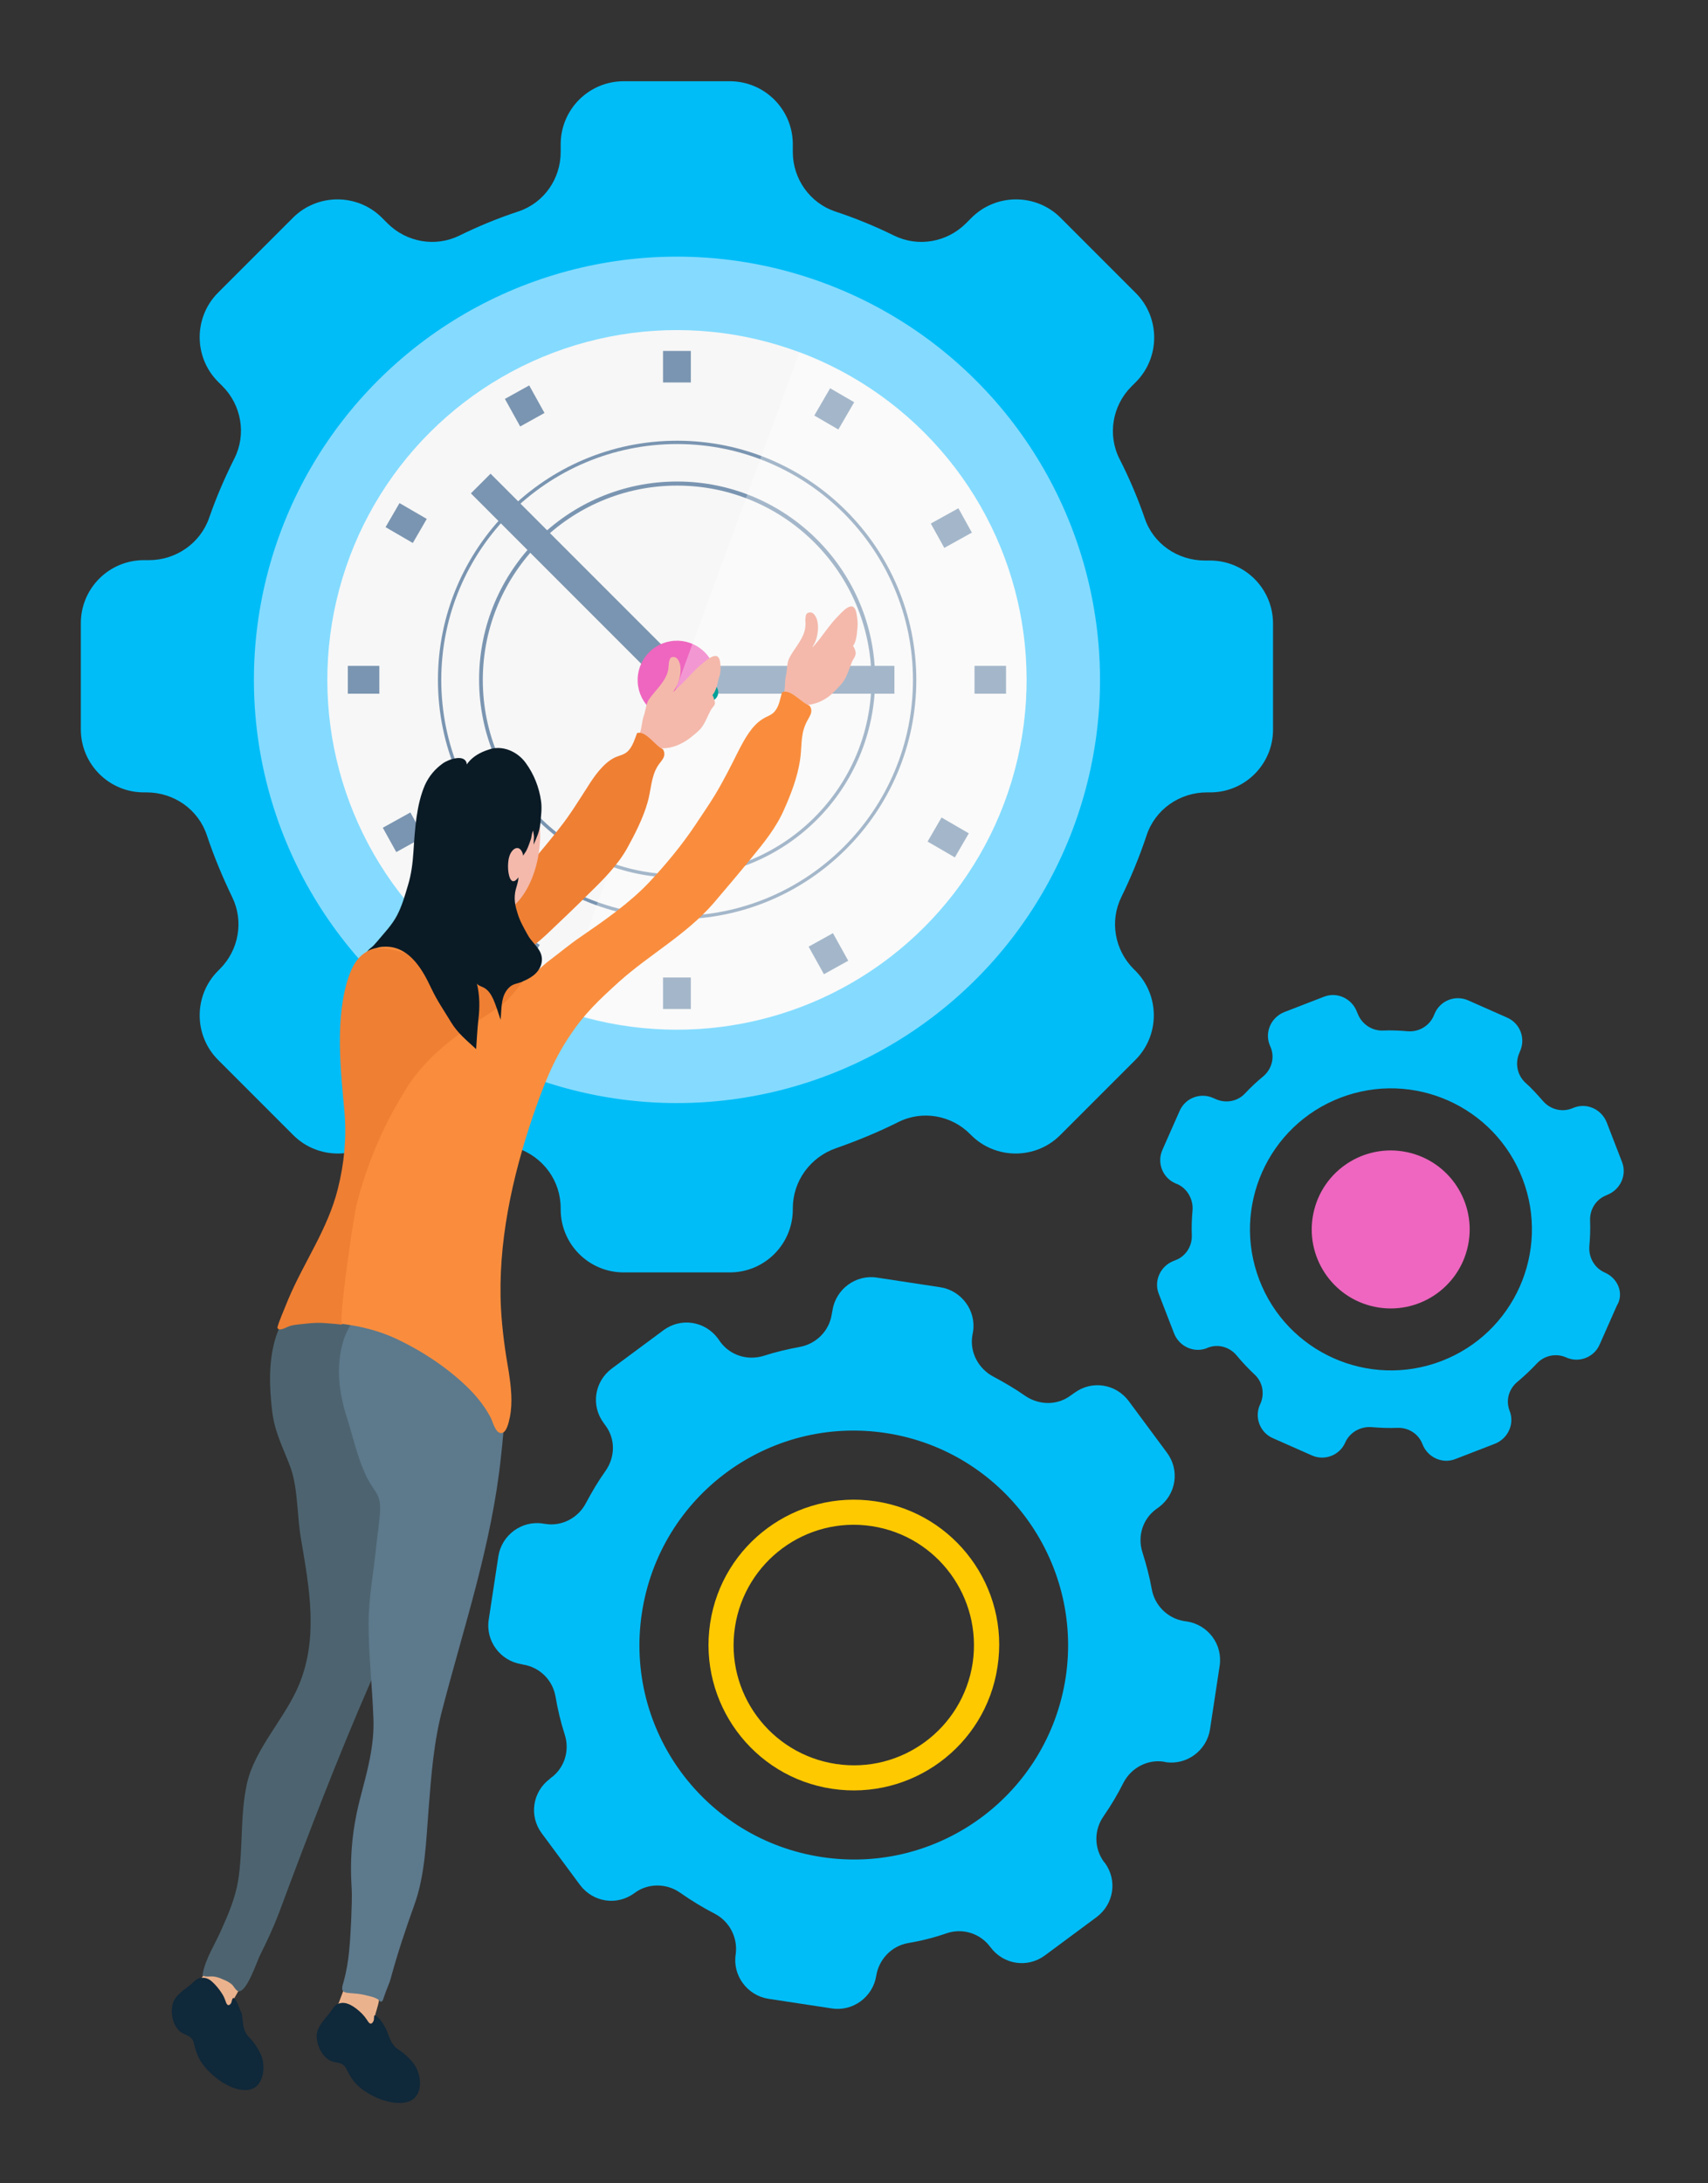 <svg xmlns="http://www.w3.org/2000/svg" xmlns:xlink="http://www.w3.org/1999/xlink" id="_x31_" x="0px" y="0px" viewBox="0 0 460.6 588.5" style="enable-background:new 0 0 460.6 588.5;" xml:space="preserve">
<rect x="0" y="0" width="460.6" height="588.5" fill="#333333" stroke="none"/>
<style type="text/css">
	.st0{fill:#00BDF7;}
	.st1{fill:#FFC900;}
	.st2{fill:#EE66BF;}
	.st3{fill:#84DBFF;}
	.st4{fill:#F7F7F7;}
	.st5{fill:#7A95B1;}
	.st6{opacity:0.32;fill:#FFFFFF;}
	.st7{fill:#00A19A;}
	.st8{fill:#EBB38D;}
	.st9{fill:#0F283A;}
	.st10{fill:#4D6470;}
	.st11{fill:#5D798C;}
	.st12{fill:#F4B9AB;}
	.st13{fill:#EF7F33;}
	.st14{fill:#F98D3D;}
	.st15{fill:#0A1B26;}
</style>
<g>
	<g>
		<path class="st0" d="M320.1,437.1l-0.7-0.1c-4.5-0.7-8-4.2-8.8-8.6c-0.6-3.4-1.5-6.7-2.5-9.9c-1.4-4.3,0-9,3.7-11.7l0.7-0.5    c4.7-3.5,5.7-10,2.2-14.7l-10.3-13.9c-3.5-4.7-10-5.7-14.7-2.2l-1,0.7c-3.6,2.7-8.5,2.6-12.2,0.1c-2.7-1.9-5.6-3.6-8.6-5.2    c-4-2.1-6.4-6.5-5.7-11l0.2-1.1c0.9-5.7-3.1-11.1-8.8-12l-17.1-2.6c-5.7-0.9-11.1,3.1-12,8.8l-0.2,1.1c-0.7,4.5-4.2,8-8.7,8.8    c-3.3,0.6-6.6,1.4-9.7,2.4c-4.3,1.3-8.9-0.1-11.6-3.7l-0.7-1c-3.5-4.7-10-5.7-14.7-2.2l-13.9,10.3c-4.7,3.5-5.7,10-2.2,14.7    l0.5,0.7c2.7,3.6,2.6,8.5,0,12.2c-2,2.8-3.7,5.7-5.3,8.7c-2.1,4-6.5,6.3-10.9,5.6l-0.7-0.1c-5.7-0.9-11.1,3.1-12,8.8l-2.6,17.1    c-0.9,5.7,3.1,11.1,8.8,12l0.4,0.1c4.5,0.7,8,4.1,8.8,8.6c0.6,3.5,1.4,6.9,2.5,10.3c1.4,4.3-0.1,9.1-3.8,11.7l-0.2,0.2    c-4.7,3.5-5.7,10-2.2,14.7l10.3,13.9c3.5,4.7,10,5.7,14.7,2.2l0,0c3.6-2.7,8.6-2.7,12.3-0.1c3,2.1,6.1,4,9.4,5.7    c4,2.1,6.2,6.5,5.6,10.9v0c-0.9,5.7,3.1,11.1,8.8,12l17.1,2.6c5.7,0.9,11.1-3.1,12-8.8c0.7-4.4,4.1-8,8.5-8.8    c3.6-0.6,7.2-1.5,10.6-2.7c4.3-1.4,9,0.1,11.7,3.8l0,0c3.5,4.7,10,5.7,14.7,2.2l13.9-10.3c4.7-3.5,5.7-10,2.2-14.7l-0.2-0.2    c-2.7-3.7-2.7-8.6-0.1-12.3c2-2.9,3.8-5.9,5.4-9.1c2.1-4,6.5-6.3,10.9-5.6l0.4,0.1c5.7,0.9,11.1-3.1,12-8.8l2.6-17.1    C329.8,443.3,325.8,438,320.1,437.1z M287.4,452.1c-4.8,31.6-34.2,53.3-65.8,48.5c-31.6-4.8-53.3-34.2-48.5-65.8    c4.8-31.6,34.2-53.3,65.8-48.5C270.4,391.1,292.1,420.6,287.4,452.1z"></path>
		<path class="st1" d="M236.1,404.7c-21.4-3.2-41.4,11.5-44.6,32.9s11.5,41.4,32.9,44.6c21.4,3.2,41.4-11.5,44.6-32.9    C272.3,427.9,257.5,407.9,236.1,404.7z M262.3,448.3c-2.7,17.7-19.2,29.9-36.9,27.2c-17.7-2.7-29.9-19.2-27.2-36.9    c2.7-17.7,19.2-29.9,36.9-27.2C252.8,414.1,264.9,430.6,262.3,448.3z"></path>
	</g>
	<g>
		<path class="st0" d="M432.9,343.1l-0.2-0.1c-2.7-1.2-4.3-4-4.1-7c0.2-2.3,0.3-4.6,0.2-7c-0.1-3,1.6-5.7,4.4-6.8l0.2-0.1    c3.6-1.4,5.4-5.4,4-8.9l-4.1-10.6c-1.4-3.6-5.4-5.4-8.9-4l-0.5,0.2c-2.8,1.1-5.9,0.2-7.8-2c-1.5-1.7-3-3.4-4.7-4.9    c-2.2-2-2.9-5.2-1.7-8l0.2-0.5c1.6-3.5,0-7.6-3.5-9.1l-10.4-4.6c-3.5-1.6-7.6,0-9.1,3.5l-0.3,0.7c-1.2,2.7-4,4.3-6.9,4.1    c-2.2-0.2-4.5-0.3-6.8-0.2c-2.9,0.1-5.6-1.7-6.7-4.4l-0.3-0.7c-1.4-3.6-5.4-5.4-8.9-4l-10.6,4.1c-3.6,1.4-5.4,5.4-4,8.9l0.3,0.7    c1.1,2.8,0.2,5.9-2.1,7.8c-1.7,1.4-3.3,2.9-4.8,4.5c-2,2.2-5.2,2.8-7.9,1.6l-0.7-0.3c-3.5-1.6-7.6,0-9.1,3.5l-4.6,10.4    c-1.6,3.5,0,7.6,3.5,9.1l0.5,0.2c2.7,1.2,4.3,4.1,4.1,7c-0.2,2.2-0.3,4.5-0.2,6.8c0.1,3-1.7,5.7-4.4,6.7l-0.5,0.2    c-3.6,1.4-5.4,5.4-4,8.9l4.1,10.6c1.4,3.6,5.4,5.4,8.9,4l0.2-0.1c2.8-1.1,5.9-0.2,7.8,2.1c1.5,1.8,3.1,3.5,4.8,5.1    c2.2,2,2.8,5.2,1.6,7.9l-0.1,0.2c-1.6,3.5,0,7.6,3.5,9.1l10.4,4.6c3.5,1.6,7.6,0,9.1-3.5l0,0c1.2-2.7,4.1-4.3,7-4.1    c2.4,0.2,4.7,0.3,7.1,0.2c3-0.1,5.7,1.7,6.7,4.4c1.4,3.6,5.4,5.4,8.9,4l10.6-4.1c3.6-1.4,5.4-5.4,4-8.9c-1.1-2.8-0.2-5.9,2.1-7.8    c1.8-1.5,3.6-3.2,5.2-4.9c2-2.2,5.2-2.9,7.9-1.7l0,0c3.5,1.6,7.6,0,9.1-3.5l4.6-10.4C438,348.8,436.4,344.7,432.9,343.1z     M388.7,366.9c-19.6,7.5-41.6-2.3-49.1-21.9c-7.5-19.6,2.3-41.6,21.9-49.1c19.6-7.5,41.6,2.3,49.1,21.9    C418.1,337.4,408.3,359.4,388.7,366.9z"></path>
		
			<ellipse transform="matrix(0.203 -0.979 0.979 0.203 -25.553 631.366)" class="st2" cx="375.1" cy="331.4" rx="21.3" ry="21.3"></ellipse>
	</g>
	<g>
		<g>
			<path class="st0" d="M343.3,196.7v-28.6c0-9.4-7.6-17-17-17h-1.4c-7.3,0-13.9-4.5-16.2-11.4c-1.9-5.5-4.2-10.9-6.8-16     c-3.3-6.5-1.9-14.4,3.2-19.5l1.2-1.2c6.6-6.6,6.6-17.4,0-24l-20.3-20.3c-6.6-6.6-17.4-6.6-24,0l-1.5,1.5     c-5.1,5.1-12.9,6.5-19.4,3.3c-5.1-2.5-10.4-4.7-15.9-6.5c-6.8-2.3-11.4-8.8-11.4-16v-2.1c0-9.4-7.6-17-17-17h-28.6     c-9.4,0-17,7.6-17,17v2.1c0,7.2-4.5,13.7-11.4,16c-5.5,1.8-10.8,4-15.9,6.5c-6.5,3.2-14.3,1.8-19.4-3.3l-1.5-1.5     c-6.6-6.6-17.4-6.6-24,0L58.8,78.9c-6.6,6.6-6.6,17.4,0,24l1.2,1.2c5.1,5.1,6.5,13,3.2,19.5c-2.6,5.2-4.9,10.5-6.8,16     c-2.4,6.9-9,11.4-16.2,11.4h-1.4c-9.4,0-17,7.6-17,17v28.6c0,9.4,7.6,17,17,17h0.7c7.4,0,14,4.6,16.3,11.6     c1.9,5.7,4.2,11.2,6.8,16.6c3.2,6.5,1.8,14.3-3.3,19.4l-0.5,0.5c-6.6,6.6-6.6,17.4,0,24l20.3,20.3c6.6,6.6,17.4,6.6,24,0l0.2-0.2     c5.1-5.1,13-6.5,19.5-3.3c5.4,2.7,10.9,5,16.7,7c7,2.4,11.7,8.8,11.7,16.2v0.3c0,9.4,7.6,17,17,17h28.6c9.4,0,17-7.6,17-17v-0.3     c0-7.3,4.7-13.8,11.7-16.2c5.7-2,11.3-4.3,16.7-7c6.5-3.3,14.4-1.9,19.5,3.3l0.2,0.2c6.6,6.6,17.4,6.6,24,0l20.3-20.3     c6.6-6.6,6.6-17.4,0-24l-0.5-0.5c-5.1-5.1-6.5-12.9-3.3-19.4c2.6-5.3,4.9-10.9,6.8-16.6c2.3-7,8.9-11.6,16.3-11.6h0.7     C335.6,213.7,343.3,206.1,343.3,196.7z"></path>
			
				<ellipse transform="matrix(0.707 -0.707 0.707 0.707 -76.132 182.772)" class="st3" cx="182.6" cy="183.3" rx="114.1" ry="114.1"></ellipse>
			
				<ellipse transform="matrix(0.707 -0.707 0.707 0.707 -76.132 182.772)" class="st4" cx="182.6" cy="183.3" rx="94.3" ry="94.3"></ellipse>
			<g>
				<path class="st5" d="M182.6,247.8c-35.6,0-64.5-28.9-64.5-64.5c0-35.6,28.9-64.5,64.5-64.5c35.6,0,64.5,28.9,64.5,64.5      C247.1,218.9,218.1,247.8,182.6,247.8z M182.6,119.7c-35.1,0-63.6,28.5-63.6,63.6s28.5,63.6,63.6,63.6      c35.1,0,63.6-28.5,63.6-63.6S217.6,119.7,182.6,119.7z"></path>
			</g>
			<g>
				<path class="st5" d="M182.6,236.6c-29.4,0-53.4-23.9-53.4-53.4c0-29.4,23.9-53.4,53.4-53.4c29.4,0,53.4,23.9,53.4,53.4      C235.9,212.7,212,236.6,182.6,236.6z M182.6,130.9c-28.9,0-52.4,23.5-52.4,52.4c0,28.9,23.5,52.4,52.4,52.4      c28.9,0,52.4-23.5,52.4-52.4C235,154.4,211.5,130.9,182.6,130.9z"></path>
			</g>
			<g>
				<rect x="182.6" y="179.5" class="st5" width="58.6" height="7.5"></rect>
			</g>
			<g>
				
					<rect x="152.4" y="119.4" transform="matrix(0.707 -0.707 0.707 0.707 -65.177 156.326)" class="st5" width="7.5" height="74.8"></rect>
			</g>
			
				<ellipse transform="matrix(0.987 -0.16 0.16 0.987 -27.002 31.61)" class="st2" cx="182.6" cy="183.3" rx="10.6" ry="10.6"></ellipse>
			<g>
				<g>
					<rect x="178.8" y="94.6" class="st5" width="7.5" height="8.5"></rect>
				</g>
				<g>
					<rect x="178.8" y="263.5" class="st5" width="7.5" height="8.5"></rect>
				</g>
			</g>
			<g>
				<g>
					<rect x="93.8" y="179.5" class="st5" width="8.5" height="7.5"></rect>
				</g>
				<g>
					<rect x="262.8" y="179.5" class="st5" width="8.5" height="7.5"></rect>
				</g>
			</g>
			<g>
				<g>
					
						<rect x="251.9" y="221.4" transform="matrix(0.502 -0.865 0.865 0.502 -67.82 333.611)" class="st5" width="7.5" height="8.5"></rect>
				</g>
				<g>
					
						<rect x="105.7" y="136.7" transform="matrix(0.502 -0.865 0.865 0.502 -67.335 164.911)" class="st5" width="7.5" height="8.5"></rect>
				</g>
			</g>
			<g>
				<g>
					
						<rect x="219.8" y="252.9" transform="matrix(0.874 -0.485 0.485 0.874 -96.695 140.755)" class="st5" width="7.5" height="8.5"></rect>
				</g>
				<g>
					
						<rect x="137.8" y="105.2" transform="matrix(0.874 -0.485 0.485 0.874 -35.302 82.422)" class="st5" width="7.5" height="8.5"></rect>
				</g>
			</g>
			<g>
				<g>
					
						<rect x="135.9" y="252.6" transform="matrix(0.502 -0.865 0.865 0.502 -151.922 249.022)" class="st5" width="8.5" height="7.5"></rect>
				</g>
				<g>
					
						<rect x="220.7" y="106.4" transform="matrix(0.502 -0.865 0.865 0.502 16.768 249.508)" class="st5" width="8.5" height="7.5"></rect>
				</g>
			</g>
			<g>
				<g>
					
						<rect x="104.5" y="220.5" transform="matrix(0.875 -0.485 0.485 0.875 -95.151 80.877)" class="st5" width="8.5" height="7.5"></rect>
				</g>
				<g>
					
						<rect x="252.2" y="138.5" transform="matrix(0.875 -0.485 0.485 0.875 -36.835 142.262)" class="st5" width="8.5" height="7.5"></rect>
				</g>
			</g>
			<path class="st6" d="M215.6,94.9l-65,177.2c10,3.6,20.7,5.5,31.9,5.5c52.1,0,94.3-42.2,94.3-94.3     C276.9,142.8,251.4,108.3,215.6,94.9z"></path>
		</g>
		<g>
			<path class="st7" d="M193.7,186.6c0,1.3-1,2.4-2.3,2.4c-1.3,0-2.3-1.1-2.3-2.4c0-1.3,1-2.4,2.3-2.4     C192.6,184.2,193.7,185.3,193.7,186.6z"></path>
			<path class="st8" d="M48.4,538.9c0.1-0.1,0.2-0.2,0.2-0.3c1.1-1.4,2.6-2.3,3.9-3.3c1.5-1.2,2.3-2.8,3.3-4.3     c0.4-0.5,1.1-1.7,1.7-1.9c1-0.4,2.3,0.3,3.3,0.6c1.5,0.5,3.9,1.3,4.5,2.8c0.6,1.7-0.6,3.5-1.4,4.9c-0.8,1.3-1.5,2.8-1.8,4.3     c-0.2,1.1,0,2.3-0.3,3.3c-0.7,2.8-4.7,2.3-6.8,1.6c-1-0.3-1.8-0.9-2.8-1.3c-1.4-0.5-3-0.8-4.1-1.8     C46.9,542.2,47.4,540.3,48.4,538.9z"></path>
			<path class="st9" d="M65.3,543.5c0.3,2.1,0.2,4.1,2,5.8c1.2,1.2,2.2,2.8,3,4.4c1.6,3.4,0.8,9.6-3.9,9.7c-4.5,0.2-10-4.1-12.3-7.8     c-0.9-1.5-1.4-3-1.8-4.8c-0.6-2.4-2.6-2-4-3.4c-1.7-1.7-2.3-4.5-1.8-6.9c0.5-2.6,3.1-4,5-5.6c0.9-0.7,1.5-1.6,2.6-1.7     c1.3-0.2,2.2,0.2,3.1,1c1,0.9,1.9,2,2.6,3.1c0.4,0.6,0.7,1.2,0.9,1.8c0.2,0.4,0.3,1.2,0.8,1.4c0.4,0.1,0.8-0.4,0.9-0.7     c0.1-0.3,0.2-1.1,0.5-1.2c0.3-0.1,0.7,0.6,0.8,0.8c0.5,0.8,0.8,1.7,1.1,2.6C65.2,542.6,65.3,543,65.3,543.5z"></path>
			<path class="st8" d="M86.8,547c0.1-0.1,0.1-0.3,0.2-0.4c0.8-1.6,2-2.8,3-4.2c1.2-1.6,1.6-3.3,2.3-5c0.2-0.6,0.7-1.9,1.2-2.3     c0.8-0.7,2.4-0.3,3.3-0.2c1.6,0.1,4.1,0.3,5,1.7c1,1.5,0.2,3.6-0.2,5.1c-0.5,1.5-0.8,3.1-0.8,4.7c0,1.1,0.5,2.2,0.5,3.3     c-0.1,2.9-4,3.4-6.2,3.2c-1-0.1-2-0.4-3-0.6c-1.5-0.2-3.1,0-4.4-0.8C86.1,550.6,86.2,548.6,86.8,547z"></path>
			<path class="st9" d="M104.3,547.4c0.8,2,1.2,3.9,3.3,5.2c1.4,0.9,2.8,2.2,3.9,3.6c2.3,3,2.9,9.1-1.6,10.4     c-4.3,1.2-10.7-1.6-13.7-4.7c-1.2-1.2-2-2.6-2.8-4.2c-1.1-2.2-2.9-1.3-4.7-2.4c-2-1.3-3.2-3.9-3.3-6.2c-0.1-2.6,2.1-4.7,3.6-6.6     c0.7-0.9,1.1-1.9,2.1-2.3c1.2-0.5,2.2-0.3,3.3,0.2c1.2,0.6,2.3,1.5,3.2,2.4c0.5,0.5,0.9,1,1.3,1.6c0.3,0.4,0.6,1.1,1.1,1.1     c0.4,0,0.7-0.6,0.8-0.9c0.1-0.3,0-1.2,0.2-1.3c0.3-0.2,0.8,0.5,1,0.6c0.7,0.6,1.2,1.5,1.7,2.3C103.9,546.6,104.1,547,104.3,547.4     z"></path>
			<path class="st10" d="M73.4,380.4c-0.8-6.7-1-13.7,1-20c2.5-8.1,11.8-15.7,20-16.9c3.7-0.5,7.4,2.1,10,4.3     c3.6,3.1,7.6,4.6,11.9,6.8c7.1,3.6,10.1,9.1,10.4,16.7c0.4,9.4-3.6,20.1-6.6,28.8c-2.7,7.6-5.4,15.2-8.1,22.7     c-3.8,10.4-7.8,20.7-12.2,30.9c-8.8,20.2-16.7,40.8-24.4,61.5c-0.1,0.2-0.1,0.4-0.2,0.5c-1.5,4-3.3,7.8-5.2,11.6     c-0.8,1.7-3.5,9.8-5.7,9.5c-0.6-0.1-1.3-1.4-1.7-1.8c-0.7-0.6-1.4-1-2.2-1.3c-0.9-0.4-1.8-0.8-2.8-0.9c-0.9-0.1-2.2,0.2-3-0.3     c0-0.2,0-0.3,0.1-0.5c0.7-4,3.4-8.1,5-11.8c1.9-4.2,3.7-8.5,4.5-13.1c1.4-8.7,0.5-17.7,2.4-26.3c2.1-9.5,10.4-17.7,14.1-26.8     c5.2-12.7,2.7-26,0.5-39c-1.1-6.1-0.8-13.2-2.7-19C76.6,390.7,74.1,386.4,73.4,380.4z"></path>
			<path class="st11" d="M133.4,376.6c-1.5-2.1-3-4.2-4.6-6.2c-0.8-1-1.6-2-2.5-2.9c-0.2-0.2-1.3-1.4-1-1.1     c-0.3-0.3-0.6-0.5-0.8-0.8c-0.9-0.8-1.9-1.6-2.9-2.3c-0.5-0.3-0.9-0.6-1.4-0.9c-0.2-0.1-0.7-0.4-0.8-0.5     c-2.8-1.3-5.7-2.5-8.5-3.5c-3-1.1-6-2.1-9.1-3c-0.9-0.2-1.8-0.5-2.6-0.7c-0.2-0.1-0.4-0.1-0.5-0.1c-0.1,0-0.3-0.1-0.4-0.1     c-0.5-0.1-1-0.2-1.4-0.3c-2,2-3.5,4.6-4.3,7.2c-2.1,7-1.2,14.1,1,20.9c0.3,1,0.6,2,0.9,3c1.5,5.1,2.9,10.8,5.6,15     c1.7,2.6,2.5,3.4,2.4,6.7c-0.1,3.2-0.7,6.3-1,9.5c-0.7,7.1-2.1,14.1-2.1,21.2c0,8.5,1,17,1.3,25.6c0.3,7.3-1.7,14.3-3.5,21.2     c-2.1,8-2.9,15.6-2.4,23.9c0.2,3.1,0,6.2-0.1,9.3c-0.3,5.7-0.5,10.9-2,16.4c-0.2,0.7-0.5,1.4-0.4,2.2c0.2,1,1.7,0.9,2.4,1     c1.3,0.1,2.5,0.2,3.7,0.5c1.2,0.3,2.5,0.5,3.6,1.2c0.4,0.3,0.6,0.9,1.1,0.4c0.3-0.4,0.4-1.1,0.6-1.5c0.5-1.6,1.3-3.1,1.7-4.7     c1.8-6.6,4-13.2,6.3-19.6c3-8.2,3.2-17.5,3.9-26.1c0.7-9.1,1.4-18.2,3.8-27.1c5.8-22.3,13.2-44,15.7-67.7c0.5-4.5,0.9-8.7,1-12.8     C134.9,378.7,134.2,377.6,133.4,376.6z"></path>
			<path class="st12" d="M230,174.2c0.9-1.2,1.1-3.2,1.2-4.7c0.2-1.5,0-3-0.3-4.5c-0.9-3.6-3.9,0.1-5.2,1.4     c-1.7,1.8-3.2,3.9-4.7,5.9c-0.6,0.7-1.2,1.5-1.9,2.2c0-0.2,0.2-0.4,0.4-0.8c1.1-1.8,1.6-5.7,0.4-7.6c-0.4-0.6-0.8-1.1-1.6-1     c-0.9,0.1-1,0.7-1.1,1.6c-0.1,0.7,0.1,1.4,0,2c-0.2,3.4-3,5.9-4.4,8.8c-0.6,1.2-0.5,3-0.8,4.4c-0.4,1.5-0.2,3-0.5,4.5     c-0.1,0.3-0.2,0.6-0.4,1c2.2,0.8,4.4,2.2,6.3,3.6c0.2-0.3,0.3-0.7,0.5-1c2.5-0.2,5.2-1.6,7-3.5c0.8-0.8,1.7-1.7,2.4-2.6     c1.2-1.7,1.7-3.7,2.5-5.6c0.3-0.6,0.8-1.2,0.9-1.9C231,176,230.2,174,230,174.2z"></path>
			<path class="st12" d="M194.2,178.5c-0.5-3.7-3.9-0.3-5.3,0.8c-1.9,1.6-3.5,3.6-5.3,5.3c-0.7,0.7-1.4,1.3-2.1,2     c0.1-0.2,0.2-0.4,0.4-0.7c1.3-1.7,2.2-5.5,1.2-7.6c-0.3-0.6-0.7-1.2-1.5-1.2c-0.9,0-1,0.6-1.2,1.4c-0.1,0.7-0.1,1.4-0.2,2     c-0.6,3.3-3.6,5.6-5.3,8.2c-0.7,1.1-0.8,3-1.3,4.3c-0.5,1.4-0.5,3-1,4.5c-0.1,0.2-0.2,0.5-0.4,0.7c0,0,0.1,0.1,0.1,0.1     c1.1,1.2,2.7,1.7,3.8,2.8c0.6,0.6,1.2,1.3,1.6,2c0.3-0.5,0.6-0.9,0.9-1.4c2.5,0.1,5.3-1.1,7.4-2.7c0.9-0.7,1.9-1.5,2.7-2.3     c1.4-1.5,2-3.5,3-5.3c0.3-0.6,1-1.1,1.1-1.8c0.1-0.3-0.6-2.4-0.7-2.2c1-1.1,1.4-3.1,1.7-4.5C194.4,181.5,194.4,179.9,194.2,178.5     z"></path>
			<path class="st13" d="M113,278.9c-5.9,5.2-11.1,11.2-15.6,17.6c-0.6-12.3-0.5-25.1,2.9-37c1.2,0.1,2.4,0.4,3.5,0.7     c0.5,0.1,1,0.3,1.4,0.4c1.9-1.2,3.7-2.3,5.7-3.3c6.9-3.7,14-7.6,20-12.7c4.9-4.2,9.8-9,13.9-13.9c2-2.4,4.1-4.9,6.1-7.5     c2.8-3.5,5.1-7.3,7.5-11c1.8-2.9,4.3-6.5,7.4-8c1.3-0.6,2.7-0.7,3.8-2c1.1-1.3,1.6-3,2.2-4.6c2.4-0.7,4.9,3.5,7,4.4     c1.1,2-0.6,3.1-1.5,4.6c-1.8,3-1.7,6.5-2.7,9.8c-1.2,4.2-3.4,8.5-5.5,12.3c-2.6,4.6-6.4,8.4-10.1,12c-3.9,3.9-7.6,7.4-11.5,11.1     c-4.6,4.3-9.4,7.4-14.8,10.6c0,0-0.1,0-0.1,0.1c-4.2,2.5-8.1,5.3-11.9,8.3C118.3,273.6,115.9,276.3,113,278.9z"></path>
			<path class="st14" d="M218.3,190.2c-2.2-0.7-5.1-4.6-7.4-3.6c-0.5,1.6-0.7,3.4-1.7,4.8c-0.9,1.4-2.3,1.6-3.5,2.4     c-3,1.8-5,5.6-6.6,8.7c-2,4-4,8-6.3,11.8c-1.7,2.8-3.6,5.5-5.3,8.1c-3.6,5.4-8,10.7-12.4,15.4c-5.4,5.7-12.2,10.4-18.6,14.8     c-2.8,1.9-5.4,4.1-8.2,6.2c-2,1.5-3.8,3.4-5.9,4.9c-0.4,0.3-0.9,0.6-1.4,0.9c-0.2-0.2-0.4-0.3-0.6-0.5c-1.2-0.9-2.7-1.7-3.8-2.7     c-0.6-0.6-1-1.8-1.7-2.2c-1.9-1.2-4.5,1-6.2,1.7c-2.4,1-5.4,2-8,2.3c-2.9,0.3-4.3-1.8-6.2-3.6c-6.8-6.6-16.6-6.8-20.2,3.3     c-3.9,11.2-2.2,25.7-1.2,36.7c0.6,7-0.1,14-1.8,20.7c-2.7,10.8-9,19.5-13.3,29.6c-0.6,1.5-1.2,2.9-1.8,4.4     c-0.2,0.6-0.5,1.2-0.7,1.8c-0.1,0.4-0.3,0.8-0.4,1.2c-0.1,0.2-0.1,0.4,0,0.6c0.5,0.8,2.5-0.4,3.1-0.6c1.5-0.5,3.1-0.5,4.6-0.7     c1.8-0.2,3.7-0.3,5.5-0.1c6.5,0.4,13.3,1.8,19.2,4.7c4.8,2.3,9.5,5.2,13.7,8.5c4.4,3.5,8.4,7.3,11.1,12.4c0.6,1.1,1.2,4,2.7,4.2     c1.6,0.2,2.2-2.9,2.5-4.3c0.8-4,0.3-8.2-0.3-12.2c-1-5.6-1.8-11.5-2.1-17.1c-0.9-17.5,3-35.3,8.6-51.8c2.7-7.8,5.3-14.8,9.9-21.6     c4-6.1,8-9.8,13.4-14.7c8.3-7.4,18-12.6,25.4-21.1c3.5-4.1,6.8-8,10.3-12.3c3.3-4,6.7-8.2,8.8-13.1c1.8-4,3.5-8.5,4.2-12.9     c0.6-3.4,0.1-6.9,1.6-10.1C218,193.4,219.6,192,218.3,190.2z"></path>
			<path class="st13" d="M94.8,332.6c0.6-3.8,1.1-6.8,1.3-7.6c2.9-11.6,7.7-22.7,14.2-32.7c5.8-8.7,14.3-14.3,22.7-19.8     c1.3-0.9,2.7-1.8,3.8-2.9c2.2-2.3,3.9-4.6,5.5-7.2c-2.2-0.1-4.4,0.1-6.6-0.1c-1.8-0.2-3.3-1.3-5.1-1.6c-1.5-0.3-3.1-0.2-4.7-0.3     c-3.9-0.4-8-0.6-11.8-1.9c-8-2.6-16.2-6.4-20,4.6c-3.9,11.2-2.2,25.7-1.2,36.7c0.6,7-0.1,14-1.8,20.7c-2.7,10.8-9,19.5-13.3,29.6     c-0.6,1.5-1.2,2.9-1.8,4.4c-0.2,0.6-0.5,1.2-0.7,1.8c-0.1,0.4-0.3,0.8-0.4,1.2c-0.1,0.2-0.1,0.4,0,0.6c0.5,0.8,2.5-0.4,3.1-0.6     c1.5-0.5,3.1-0.5,4.6-0.7c1.8-0.2,3.7-0.3,5.5-0.1c1.4,0.1,2.8,0.2,4.2,0.4C91.4,356.9,93.4,342.1,94.8,332.6z"></path>
			<path class="st12" d="M145.5,228.3c-1.1,10.8-7.2,19.1-13.6,18.3c-6.4-0.7-10.6-10.1-9.5-20.9c1.1-10.8,7.2-19.1,13.6-18.3     C142.4,208.2,146.6,217.5,145.5,228.3z"></path>
			<path class="st15" d="M126.3,205.5c-0.2,0.2-0.3,0.4-0.4,0.6c-0.3-3.1-5-1.4-6.5-0.3c-2.1,1.5-3.7,3.4-4.8,5.8     c-2.3,5.3-2.7,11.8-3.1,17.9c-0.2,3.2-0.6,6.3-1.5,9.2c-0.8,2.7-1.6,5.5-2.9,8c-1.4,2.7-3.5,4.8-5.4,7.1     c-0.6,0.7-1.1,1.3-1.8,1.8c-0.4,0.3-0.6,0.6-1,1c0.7-0.6,1.9-0.9,2.8-1.1c0.6-0.2,1.2-0.3,1.9-0.3c6.2-0.3,9.9,5.3,12.3,10.4     c0.2,0.3,0.3,0.7,0.5,1c1.5,3.2,3.4,5.9,5.2,8.9c1.8,3,4.3,5,6.8,7.3c0.2-2.6,0.3-5.3,0.6-7.9c0.4-3.3,0.4-6.5-0.4-9.8     c0.2,0.5,1.4,0.9,1.8,1.1c1.2,0.6,2,1.8,2.6,3.1c0.8,1.8,1.4,3.9,2,5.6c0.3-3.1,0-6.5,2.3-8.7c1-1,2.1-1,3.4-1.5     c1.1-0.5,2.2-1,3.2-1.8c2-1.6,2.9-4.1,1.7-6.4c-0.9-1.7-2.4-2.8-3.3-4.5c-1-1.8-2.1-3.7-2.7-5.7c-0.6-1.9-1-3.5-0.7-5.6     c0.2-1.4,0.9-2.8,0.9-4.2c-2.1,2.9-2.8-0.9-2.8-2.8c0-1.6,0.2-3.6,1.5-4.7c1.4-1.1,2.4,0.3,2.6,1.7c0-0.2,0.8-1.2,0.9-1.5     c0.5-1,0.8-2,1.2-3.1c0.2-0.7,0.2-1.6,0.6-2.2c0,0.6,0.2,1.2,0.2,1.8c0,0.6-0.1,1.3-0.1,2c0.8-1.9,1.6-3.5,1.8-5.6     c0.2-2.1,0.5-4.2,0.2-6.2c-0.5-3.6-1.9-7.2-4.1-10.2c-2.2-3.1-6.4-5-10.1-3.6C129.5,202.8,127.6,203.9,126.3,205.5z"></path>
		</g>
	</g>
</g>
</svg>